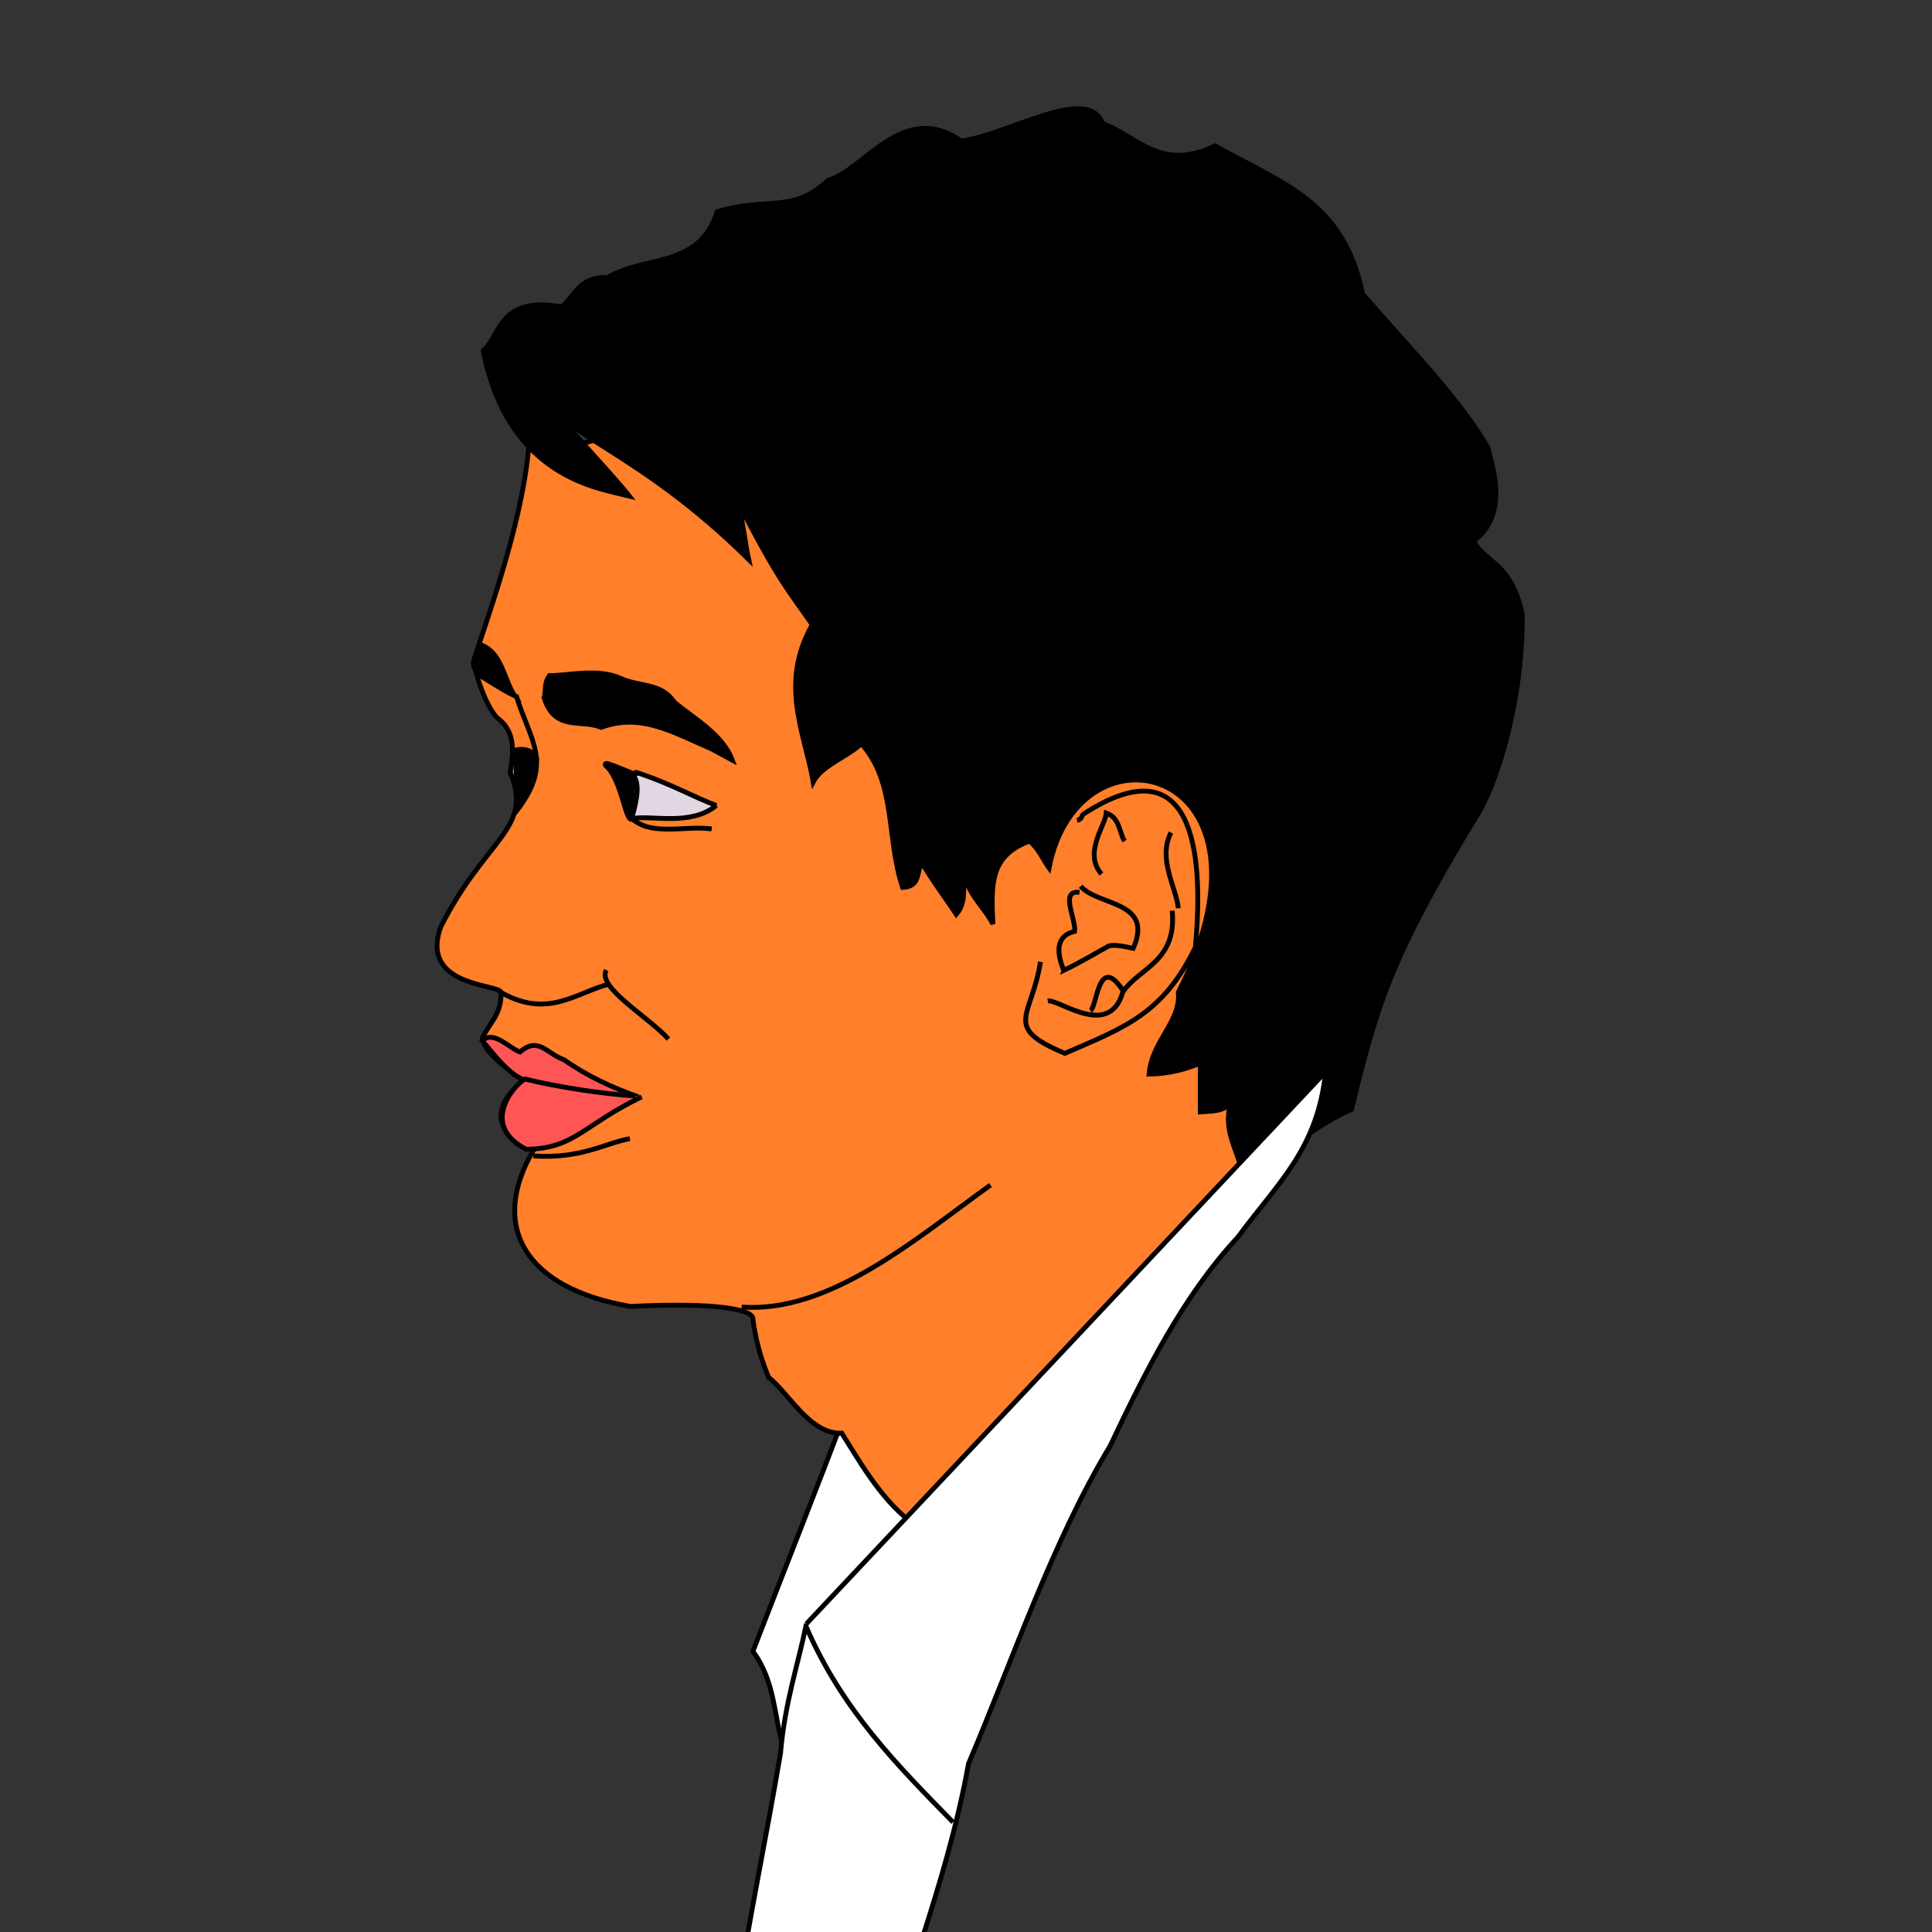 <?xml version="1.0" encoding="UTF-8" standalone="no"?>
<!-- Created with Inkscape (http://www.inkscape.org/) -->
<svg
    xmlns:inkscape="http://www.inkscape.org/namespaces/inkscape"
    xmlns:rdf="http://www.w3.org/1999/02/22-rdf-syntax-ns#"
    xmlns="http://www.w3.org/2000/svg"
    xmlns:cc="http://creativecommons.org/ns#"
    xmlns:dc="http://purl.org/dc/elements/1.1/"
    xmlns:sodipodi="http://sodipodi.sourceforge.net/DTD/sodipodi-0.dtd"
    xmlns:svg="http://www.w3.org/2000/svg"
    xmlns:ns1="http://sozi.baierouge.fr"
    xmlns:xlink="http://www.w3.org/1999/xlink"
    id="svg2"
    sodipodi:docname="heru.svg"
    inkscape:export-filename="/media/Data 1/Pictures/Inkscape/Mine/heru.png"
    viewBox="0 0 400 400"
    inkscape:export-xdpi="90"
    version="1.1"
    inkscape:export-ydpi="90"
    inkscape:version="0.48.3.1 r9886"
  >
  <rect x="0" y="0" width="400" height="400" fill="#333333" stroke="none"/>
  <sodipodi:namedview
      id="base"
      bordercolor="#666666"
      inkscape:pageshadow="2"
      inkscape:window-y="24"
      pagecolor="#ffffff"
      inkscape:window-height="744"
      inkscape:window-maximized="1"
      inkscape:zoom="0.49497475"
      inkscape:window-x="65"
      showgrid="false"
      borderopacity="1.0"
      inkscape:current-layer="layer1"
      inkscape:cx="576.85475"
      inkscape:cy="523.40335"
      inkscape:window-width="1301"
      inkscape:pageopacity="0.0"
      inkscape:document-units="px"
  />
  <g
      id="layer1"
      inkscape:label="Layer 1"
      inkscape:groupmode="layer"
      transform="translate(0 -652.36)"
    >
    <path
        id="path3062"
        style="stroke:#000000;stroke-width:1px;fill:#ffffff"
        inkscape:connector-curvature="0"
        d="m162.31 1014.6c-2.119-6.71-1.693-13.94-6.429-20.357 6.31-16.364 12.83-32.646 19.643-50.714 4.833 11.137 12.442 20.621 17.857 29.286-8.414 15.241-22.035 30.597-31.071 41.786z"
    />
    <path
        id="path2998"
        sodipodi:nodetypes="ccccccccccccccccccccc"
        style="stroke:#000000;stroke-width:1px;fill:#ff7f2a"
        inkscape:connector-curvature="0"
        d="m159.1 937.48c-0.858-2.145-2.487-6.286-3.214-11.964 0.226-2.075-7.599-3.545-25.357-2.679-21.539-3.66-29.522-16.35-20-32.5-1.347 0.405-13.139-5.456-2.143-14.286-3.202-2.492-7.437-4.905-8.571-8.571 1.343-3.297 4.026-4.819 3.929-9.643-0.29-1.805-16.942-1.037-12.5-13.571 9.299-18.372 18.85-20.041 14.643-31.429-1.171 0.118 2.68-7.741-2.857-11.786-1.389-1.242-3.795-5.822-5-11.786 3.519-10.908 10.989-31.341 11.607-47.143 6.607 7.613 23.459-4.63 34.107-2.5 6.069 12.931 15.758 16.386 27.143 20 24.635 26.142 39.555 54.24 73.929 53.214 11.767 11.61 10.253 27.786 4.286 41.786 0.361 14.927 4.667 23.223 12.857 31.071-10.734 28.432-43.286 45.719-61.964 70l-11.607 11.607c-6.309-4.906-10.781-12.988-14.107-18.214-6.528 0.283-10.854-8.13-15.179-11.607z"
    />
    <path
        id="path3056"
        d="m106.12 808.06c2.808-1.162 5.107 0.681 4.783 1.633-1.598 4.702-2.572 8.791-4.006 10.244"
        sodipodi:nodetypes="csc"
        style="stroke:#000000;stroke-width:1.367px;fill:#000000"
        inkscape:connector-curvature="0"
    />
    <path
        id="path3006"
        sodipodi:nodetypes="ccccc"
        style="stroke:#000000;stroke-width:1px;fill:#ff5555"
        inkscape:connector-curvature="0"
        d="m109.28 876.23c-3.861-1.003-7.356-6.097-9.416-8.362 2.243-2.377 5.65 1.594 7.809 2.291 3.808-3.336 5.596 0.434 9.077 1.594 4.819 3.421 10.189 5.847 15.388 7.691"
    />
    <path
        id="path3008"
        sodipodi:nodetypes="cccc"
        style="stroke:#000000;stroke-width:1px;fill:#ff5555"
        inkscape:connector-curvature="0"
        d="m132.85 879.45c-12.167 5.858-13.89 10.741-23.89 10.857-9.508-4.836-2.937-13.01-0.291-14.546 6.497 1.601 16.108 3.103 22.931 3.51"
    />
    <path
        id="path3012"
        style="stroke:#000000;stroke-width:1px;fill:#000000"
        inkscape:connector-curvature="0"
        d="m112.68 796.88c2.141 6.968 7.751 4.352 11.786 6.071 8.276-3.061 14.933 1.087 22.857 4.464 1.602 0.858 3.138 1.7 4.286 2.321-1.941-5.34-8.195-8.798-11.964-11.964-2.82-4.136-6.951-3.089-11.25-5-4.699-2.129-11.438-0.439-14.643-0.536-1.131 1.546-0.69 2.989-1.071 4.643z"
    />
    <path
        id="path3014"
        style="stroke:#000000;stroke-width:1px;fill:none"
        inkscape:connector-curvature="0"
        d="m103.29 857.57c10.036 5.997 15.966 0.239 22.981-1.515"
    />
    <path
        id="path3018"
        sodipodi:nodetypes="csccc"
        style="stroke:#000000;stroke-width:1px;fill:#e1d6e1"
        inkscape:connector-curvature="0"
        d="m148.31 819.13c-4.5-1.666-9.12-4.331-15.668-6.562-2.615-0.891 0.98 0.52-2.366-0.141 3.314 1.139 0.622 8.591 0.509 9.422 4.176-0.798 12.098 1.646 17.525-2.719z"
    />
    <path
        id="path3024"
        sodipodi:nodetypes="csc"
        style="stroke:#000000;stroke-width:1.367px;fill:#000000"
        inkscape:connector-curvature="0"
        d="m131.7 812.97c-2.808-1.162-6.864-2.886-6.123-2.206 3.473 3.184 4.09 12.094 5.435 10.958"
    />
    <path
        id="path3026"
        style="stroke:#000000;stroke-width:1px;fill:none"
        inkscape:connector-curvature="0"
        d="m106.57 820.7c8.321-10.305 3.158-14.861 0.253-24.496"
    />
    <path
        id="path3028"
        style="stroke:#000000;stroke-width:1px;fill:#000000"
        inkscape:connector-curvature="0"
        d="m99.503 785.84c4.47 1.616 4.769 7.154 7.071 10.607-2.524-1.201-5.89-3.453-7.324-4.293-2.896-2.969 0.165-4.124 0.253-6.313z"
    />
    <path
        id="path3030"
        style="stroke:#000000;stroke-width:1px;fill:none"
        inkscape:connector-curvature="0"
        d="m222.99 822.21c1.079-0.233 0.915-0.915 1.263-1.263 22.952-14.931 25.04 7.952 23.234 27.527-6.695 13.876-14.851 16.697-27.022 21.971-13.096-5.484-6.816-7.466-5.051-18.94"
    />
    <path
        id="path3034"
        style="stroke:#000000;stroke-width:1px;fill:none"
        inkscape:connector-curvature="0"
        d="m228.04 833.32c-3.801-4.356 0.801-10.019 1.01-12.627 2.843 0.989 2.622 4.02 3.788 5.808"
    />
    <path
        id="path3036"
        style="stroke:#000000;stroke-width:1px;fill:none"
        inkscape:connector-curvature="0"
        d="m242.44 824.74c-2.818 5.447 1.099 11.361 1.515 15.657"
    />
    <path
        id="path3038"
        style="stroke:#000000;stroke-width:1px;fill:none"
        inkscape:connector-curvature="0"
        d="m242.69 840.9c0.981 10.523-6.641 11.751-10.102 16.668-5.215-8.037-5.421 3.212-6.819 4.041"
    />
    <path
        id="path3040"
        style="stroke:#000000;stroke-width:1px;fill:none"
        inkscape:connector-curvature="0"
        d="m232.59 857.31c-2.625 10.468-13.23 1.921-15.657 2.273"
    />
    <path
        id="path3042"
        style="stroke:#000000;stroke-width:1px;fill:none"
        inkscape:connector-curvature="0"
        d="m223.5 837.11c-4.184-0.529-0.69 5.518-1.01 8.081-5.643 1.31-2.204 7.836-2.273 8.081 3.533-1.684 6.443-3.482 9.344-5.051 1.543-0.469 4.84 0.484 5.051 0.505 4.408-9.952-7.368-8.738-10.859-12.879"
    />
    <path
        id="path3044"
        style="stroke:#000000;stroke-width:1px;fill:none"
        inkscape:connector-curvature="0"
        d="m153.55 922.97c18.307 1.315 36.143-14.231 51.518-25.254"
    />
    <path
        id="path3052"
        sodipodi:nodetypes="ccccccccccccccccccccccccccccccccccc"
        style="stroke:#000000;stroke-width:1px;fill:#000000"
        inkscape:connector-curvature="0"
        d="m254.83 880.88c-1.785 5.153 1.565 10.172 2.02 13.132 8.383-1.617 15.087-8.649 22.968-11.949 5.073-20.844 7.768-30.945 25.723-60.461 4.362-6.61 9.8-24.295 9.632-42.069-2.369-10.853-7.608-10.543-10.102-15.152 7.796-5.725 3.483-16.483 3.056-19.193-5.653-9.952-15.964-20.372-26.011-31.968-3.966-19.111-16.168-22.663-30.583-30.662-11.383 5.624-16.786-2.594-23.234-4.546-2.829-8.302-19.809 2.361-29.294 3.535-12.108-8.442-20.082 6.094-27.545 8.143-7.533 6.983-12.565 3.322-22.963 6.505-3.742 11.799-14.902 8.941-22.728 13.637-6.158-0.332-7.227 4.72-9.596 6.061-12.988-2.352-12.545 6.079-16.132 9.091 5.215 26.25 23.807 28.446 30.249 30.07-4.166-5.28-14.694-15.924-17.959-21.31 3.955 8.993 19.774 11.83 42.672 34.442-0.807-3.737-1.268-8.805-2.464-12.392 8.761 17.169 11.003 19.155 15.632 25.907-6.926 12.245-1.575 22.373 0.199 32.534 1.79-3.46 7.611-5.45 9.928-7.933 7.316 8.043 5.147 19.613 8.586 29.8 3.892-0.218 2.731-3.414 4.041-5.051 2.448 4.181 4.282 6.423 7.071 10.607 2.597-3.056 1.001-7.01 1.515-10.607-0.325 5.605 4.306 8.972 6.061 12.627-0.424-8.522-0.488-14.192 7.576-17.173 1.982 1.64 2.668 3.668 4.041 5.556 6.194-31.993 50.381-20.913 26.769 25.759 0.576 6.071-5.526 10.087-6.048 16.92 4.508-0.062 8.004-1.183 10.594-2.273v10.102c2.729-0.259 4.166 0.04 6.326-1.688z"
    />
    <path
        id="path3058"
        style="stroke:#000000;stroke-width:1px;fill:#ffffff"
        inkscape:connector-curvature="0"
        d="m166.96 988.55 107.5-114.29c-1.694 16.084-9.836 22.9-18.214 34.286-11.335 12.165-19.11 27.792-26.429 43.214-11.857 19.58-20.289 44.606-29.286 65.714-4.72 26.047-14.866 49.106-20.714 72.5-7.681 13.221-18.826 14.854-31.786 29.286-0.619-35.557 7.859-70.17 13.571-103.93 0.918-10.686 3.603-18.151 5.357-26.786z"
    />
    <path
        id="path3060"
        style="stroke:#000000;stroke-width:1px;fill:none"
        inkscape:connector-curvature="0"
        d="m166.96 989.27c7.454 17.191 18.975 28.728 30.357 40.357"
    />
    <path
        id="path3064"
        style="stroke:#000000;stroke-width:1px;fill:none"
        inkscape:connector-curvature="0"
        d="m130.68 821.71c4.181 3.907 11.033 1.505 16.668 2.273"
    />
    <path
        id="path3066"
        style="stroke:#000000;stroke-width:1px;fill:none"
        inkscape:connector-curvature="0"
        d="m125.53 853.2c-2.017 3.558 8.682 9.647 12.857 14.286"
    />
    <path
        id="path3068"
        style="stroke:#000000;stroke-width:1px;fill:none"
        inkscape:connector-curvature="0"
        d="m110.41 891.68c10.055 0.648 14.779-2.639 20-3.571"
    />
  </g
  >
</svg
>
